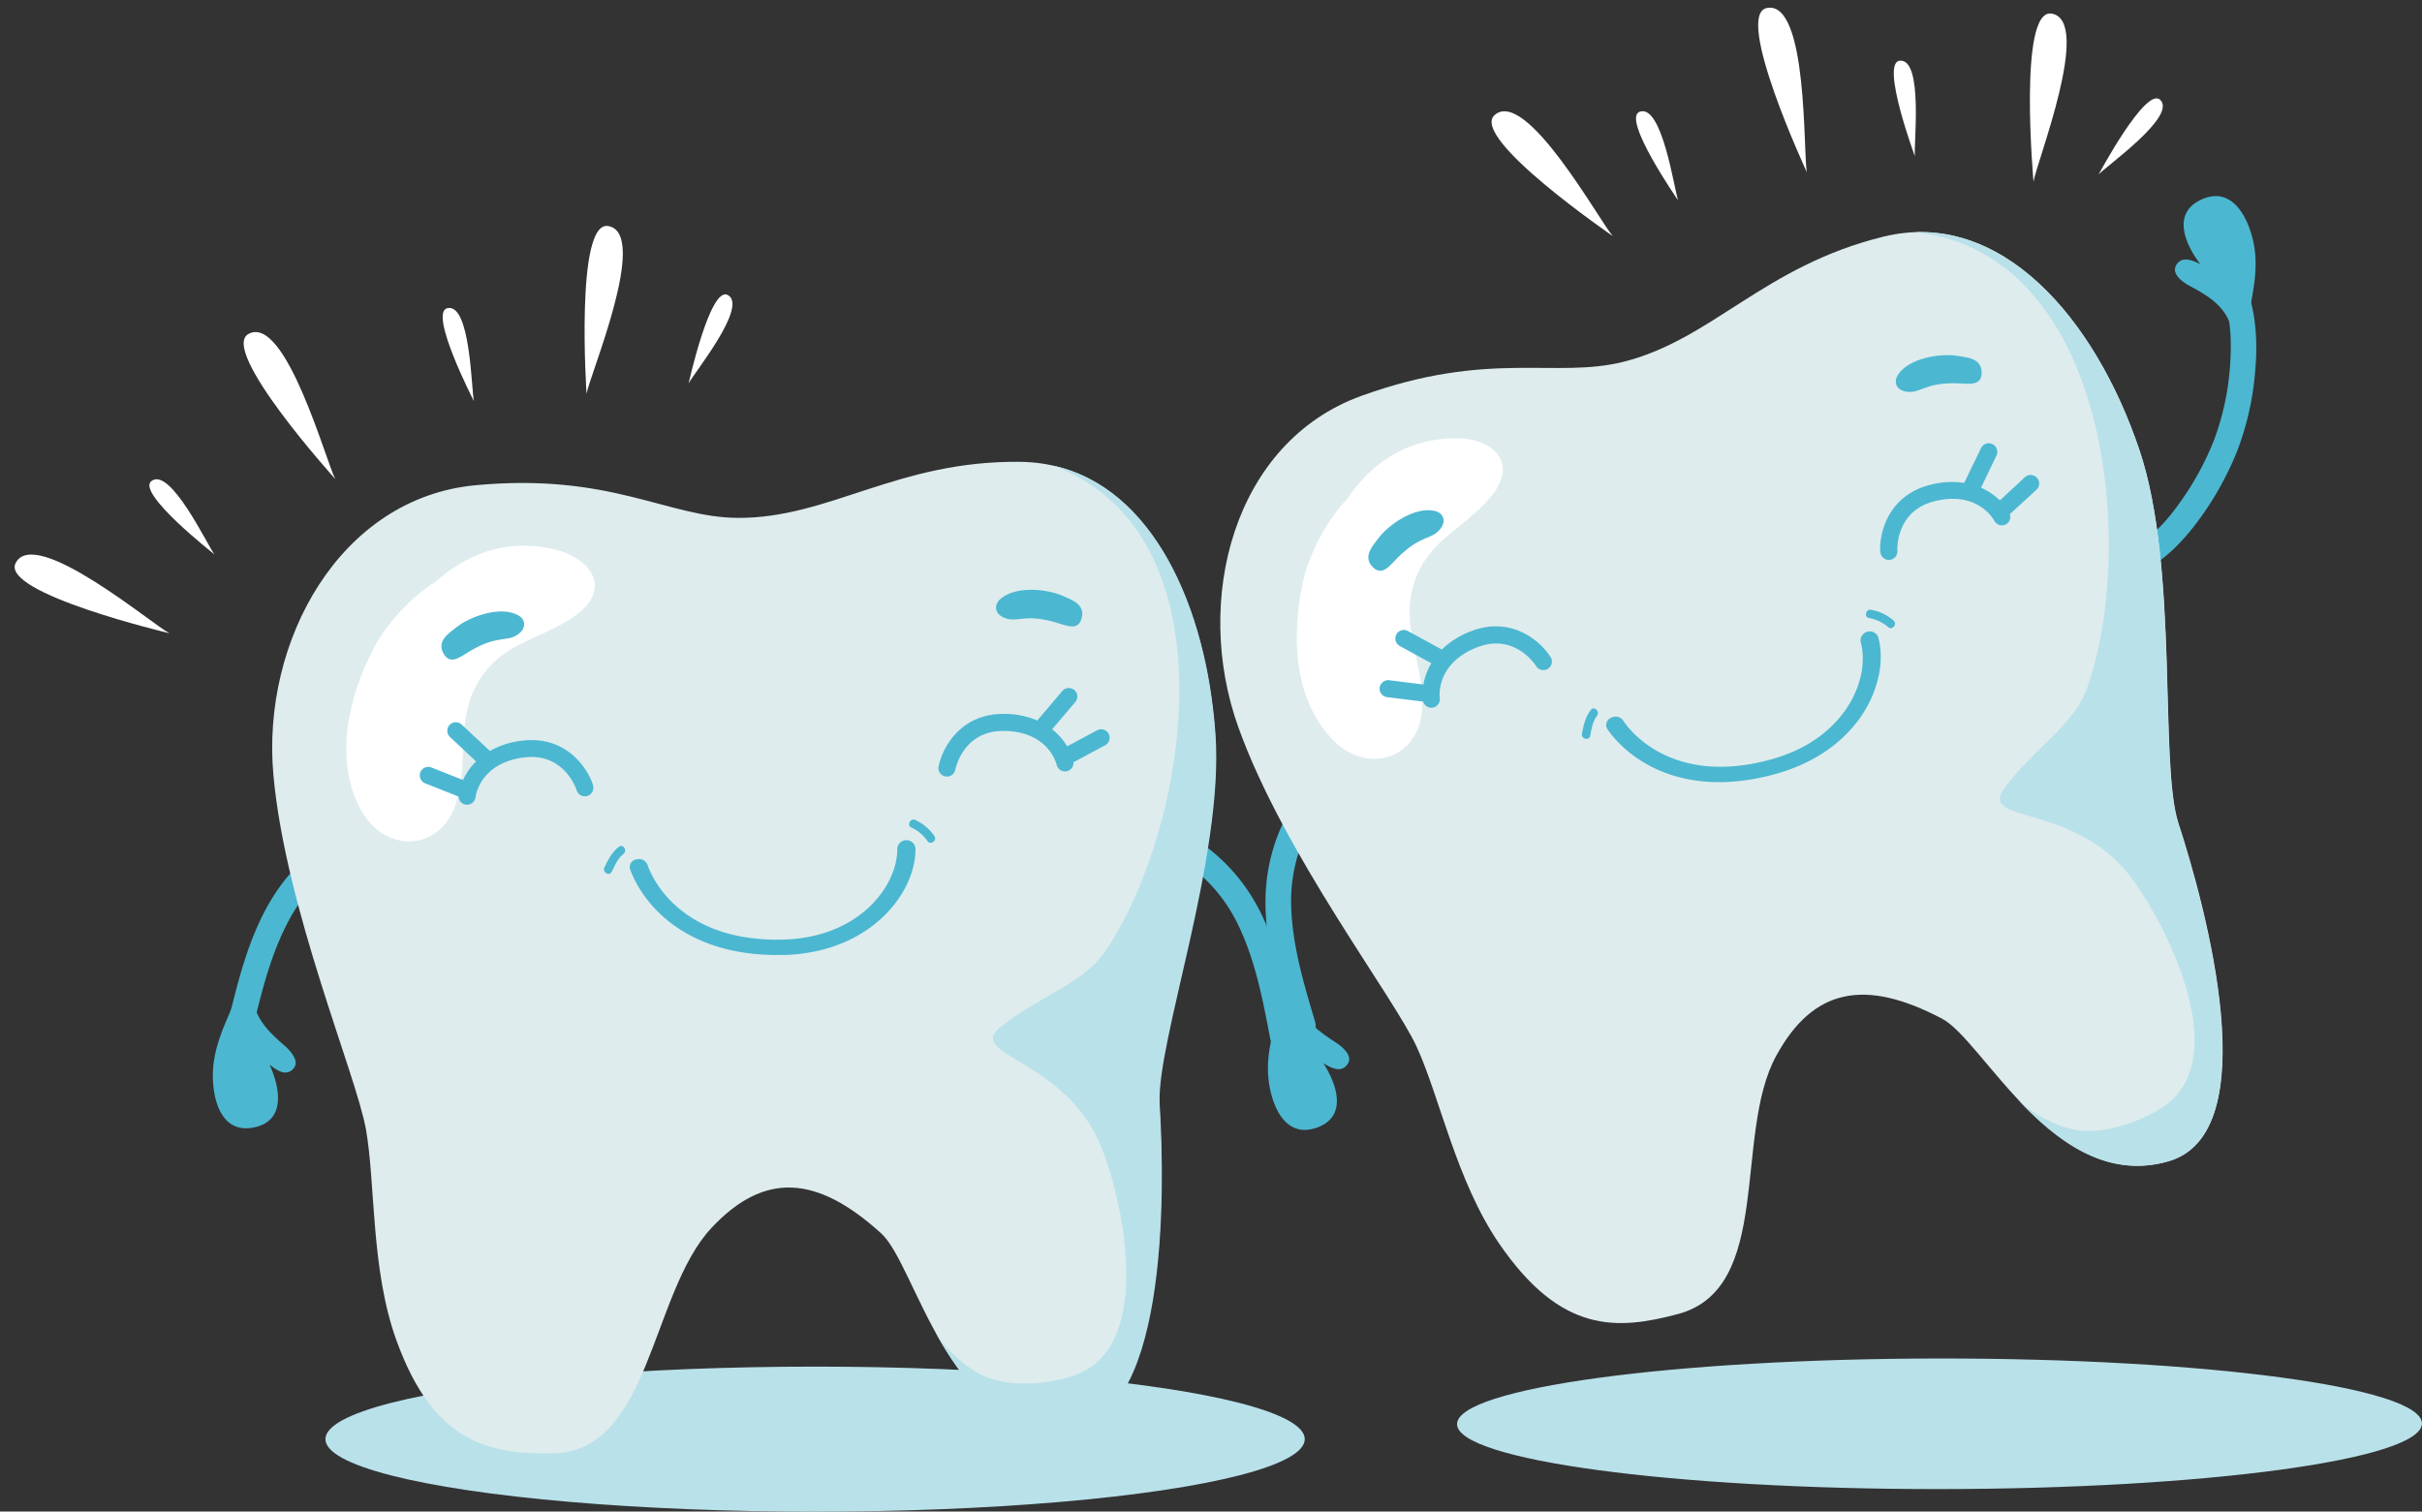 <?xml version="1.0" encoding="UTF-8" standalone="no"?><svg xmlns="http://www.w3.org/2000/svg" xmlns:xlink="http://www.w3.org/1999/xlink" fill="#000000" height="588" preserveAspectRatio="xMidYMid meet" version="1" viewBox="-5.7 -3.0 942.0 588.0" width="942" zoomAndPan="magnify"><rect x="-5.7" y="-3.0" width="942.0" height="588.0" fill="#333333" stroke="none"/><g data-name="Layer 2"><g data-name="Layer 2"><g id="change1_1"><ellipse cx="311.32" cy="556.84" fill="#b9e1ea" rx="190.45" ry="28.21"/></g><g id="change1_2"><path d="M936.27,550.74c0,14-84,25.46-187.61,25.53S561,565,561,551s84-25.46,187.61-25.53S936.26,536.72,936.27,550.74Z" fill="#b9e1ea"/></g><g id="change2_1"><path d="M824.48,220.6c10.25-4,18.17-12.16,24.63-20.81a122,122,0,0,0,15.31-27.35,110.66,110.66,0,0,0,7-31.24c1-10.89.37-22.15-3.38-32.49-2.2-6-11.21-1.84-9,4.14,3.15,8.66,3.25,18.28,2.53,27.36a102.9,102.9,0,0,1-6.14,27.94,111.42,111.42,0,0,1-13.22,24.22c-5.59,8-12.59,15.6-21.86,19.2-6,2.32-1.81,11.34,4.13,9Z" fill="#4cb7d1"/></g><g id="change2_2"><path d="M850.9,74.44c-12.19,5.21-6.75,17.56-.83,25.33-2.86-1.47-7.15-3.38-9.37.34-2,3.44,2.5,6.65,5.2,8.09,6.72,3.59,13.32,7.44,15.92,15.17l5.2,14.12c-.55-14.17,5.52-27.3,4.44-41.37C870.68,86,864.43,68.65,850.9,74.44Z" fill="#4cb7d1"/></g><g id="change2_3"><path d="M92.37,398.08c3.62-15,7.26-30.26,14.72-43.87a62.09,62.09,0,0,1,34.36-29c6-2.12,3.45-11.74-2.61-9.59-16.79,6-30.38,16.66-39.46,32.06-8.61,14.6-12.66,31.53-16.61,47.85-1.5,6.22,8.09,8.81,9.6,2.58Z" fill="#4cb7d1"/></g><g id="change2_4"><path d="M92.77,435.65c13-2.43,10.43-15.67,6.35-24.54,2.47,2.06,6.24,4.86,9.21,1.71,2.75-2.9-1-7-3.3-9-5.77-5-11.37-10.17-12.22-18.28l-2-14.91C88.26,384.54,79.47,396,77.45,410,76,420.08,78.31,438.34,92.77,435.65Z" fill="#4cb7d1"/></g><g id="change2_5"><path d="M505.83,394.61c-4.4-14.77-8.94-29.81-9.35-45.32a62.11,62.11,0,0,1,15.09-42.38c4.11-4.85-2.93-11.87-7.08-7-11.51,13.6-17.87,29.68-18,47.56-.09,16.95,4.92,33.62,9.72,49.7,1.83,6.13,11.43,3.55,9.59-2.59Z" fill="#4cb7d1"/></g><g id="change2_6"><path d="M506.12,435.79c12.57-4.2,8.16-17,2.9-25.18,2.73,1.7,6.85,4,9.36.43,2.32-3.26-1.94-6.83-4.52-8.49-6.4-4.13-12.66-8.5-14.62-16.42l-4-14.5c-.61,14.17-7.74,26.76-7.81,40.87C487.35,422.69,492.16,440.45,506.12,435.79Z" fill="#4cb7d1"/></g><g id="change2_7"><path d="M488.35,401.11c-2.89-15.14-5.8-30.58-12.59-44.54a62.1,62.1,0,0,0-32.93-30.64c-5.88-2.42-2.87-11.89,3.08-9.45,16.48,6.76,29.54,18.1,37.87,33.92,7.89,15,11.13,32.1,14.28,48.59,1.2,6.28-8.5,8.42-9.71,2.12Z" fill="#4cb7d1"/></g><g id="change3_1"><path d="M208.86,562.4c-24.4.13-45.85-3.84-60.38-44-10-27.67-8.09-60.71-11.84-82s-31.26-85.62-36-137.88,25.93-107.82,78.6-112.76,74.59,12.53,102,12.7c35.6.22,62.13-22.42,110-21.8,46.76.61,71.79,51.13,75.61,105.56,3.37,48.1-23.18,120-21.69,144,2.17,35.23,3.08,125.06-36.5,126.36-45.78,1.5-58-63.35-71.59-75.74-25-22.73-45.5-24.18-66.11-2.11C247.12,500.37,247.47,562.21,208.86,562.4Z" fill="#deeced"/></g><g id="change4_1"><path d="M209.65,210.64c-18.57-4.2-33.71,1.79-45.9,12.63-10.4,6.4-19.87,17.77-24,25.67-9.77,18.66-16,43.87-4.78,63.62,9.36,16.46,30.42,15.7,36.56-2.7,5.43-16.23-.48-33.23,9.37-48.59,9.43-14.7,23.52-15.19,37.05-24.74C232.82,226,224,213.88,209.65,210.64Z" fill="#ffffff"/></g><g id="change5_1"><path d="M467.05,282.65c-3.47-49.49-24.25-96.09-63.19-104.53,71.4,26.54,52.68,140.5,20.78,188.27-8.84,13.24-23,16.33-40.46,29.5-16.11,12.15,24.91,11.77,39.05,48.75,8.43,22.07,19.74,77-11.38,87.53-10.2,3.47-24.45,4.44-34.11.46-6.2-2.55-14.9-9.45-20-18,10.7,19.69,25.75,39.22,51.11,38.39,39.58-1.3,38.67-91.13,36.5-126.36C443.87,402.63,470.42,330.75,467.05,282.65Z" fill="#b9e1ea"/></g><g id="change2_8"><path d="M299.42,368.5c-.51,0-1,0-1.54,0-24.82.33-39.42-8.76-47.3-16.45-8.54-8.34-11.15-16.73-11.26-17.09a3,3,0,0,1,2.54-3.65,3.59,3.59,0,0,1,4.29,2.11c.38,1.22,9.68,29.67,51.7,29.12,16.92-.23,27.52-6.49,33.44-11.71,9.14-8.07,12.17-17.64,12-23.91a3.58,3.58,0,0,1,7.05-.23c.31,9.55-5,20.37-14,28.24C329.68,360.85,317.9,367.89,299.42,368.5Z" fill="#4cb7d1"/></g><g id="change2_9"><path d="M407.49,228.74c-6.07-2.66-18.27-3.91-24.14,1.31-2.45,2.17-2.45,5.72,1.73,7.35,5,1.92,7.41-1.77,19.48,1.61,4.18,1.17,9.31,3.92,10.53-1.95C416.13,232.05,411.31,230.41,407.49,228.74Z" fill="#4cb7d1"/></g><g id="change2_10"><path d="M171.9,240.94c5.23-4.08,16.73-8.32,23.72-4.72,2.91,1.5,3.79,4.93.15,7.55-4.41,3.11-7.63.13-18.48,6.39-3.75,2.17-8,6.11-10.68.72C164.36,246.29,168.62,243.5,171.9,240.94Z" fill="#4cb7d1"/></g><g id="change2_11"><path d="M225,302.54c-2.16-6.91-10.67-19.44-27.47-17.42a32.94,32.94,0,0,0-12.69,4l-11-10.26a3.31,3.31,0,1,0-4.52,4.84l10.14,9.5a25.08,25.08,0,0,0-5.07,7.23l-12.29-4.87a3.31,3.31,0,0,0-2.44,6.16l13,5.15a3.29,3.29,0,0,0,2.92,3.17,2.57,2.57,0,0,0,.48,0,3.31,3.31,0,0,0,3.18-2.93c.07-.54,1.81-13.4,19-15.47,15.46-1.87,20.17,12.23,20.36,12.82a3.31,3.31,0,0,0,6.32-2Z" fill="#4cb7d1"/></g><g id="change2_12"><path d="M359.37,295.16c1.36-7.11,8.38-20.53,25.31-20.45a32.86,32.86,0,0,1,13.06,2.57l9.71-11.44a3.31,3.31,0,1,1,5.05,4.28l-9,10.6a24.5,24.5,0,0,1,5.86,6.61L421,281.09a3.31,3.31,0,1,1,3.12,5.84l-12.32,6.6a3.29,3.29,0,0,1-2.54,3.48,2.65,2.65,0,0,1-.48.07,3.31,3.31,0,0,1-3.49-2.54c-.13-.54-3.33-13.11-20.68-13.2-15.57-.09-18.64,14.45-18.76,15.06a3.31,3.31,0,0,1-6.51-1.24Z" fill="#4cb7d1"/></g><g id="change2_13"><path d="M348.75,318.91a15.08,15.08,0,0,1,6.2,5.17c1.08,1.84,3.89.08,2.81-1.77a18.2,18.2,0,0,0-7.43-6.31c-1.92-.93-3.5,2-1.58,2.91Z" fill="#4cb7d1"/></g><g id="change2_14"><path d="M235,326.41c-2.63,2-4.26,5.12-5.63,8.07-.9,1.93,2,3.51,2.91,1.58,1.1-2.36,2.36-5.22,4.48-6.84,1.68-1.29-.06-4.11-1.76-2.81Z" fill="#4cb7d1"/></g><g id="change3_2"><path d="M646.83,508.2c-23.59,6.23-45.36,7.76-69.49-27.49-16.61-24.27-23-56.74-32-76.4s-51.72-75.05-69.42-124.45S474,169,523.78,151s75.35-6.56,102-13.27c34.52-8.7,54.54-37.26,101.07-48.67,45.42-11.13,82.31,31.52,99.64,83.25,15.32,45.72,7.62,122,15.09,144.89,10.93,33.57,34.32,120.3-3.68,131.47-43.94,12.92-72-46.81-88.27-55.39-29.87-15.74-50.11-12-64.54,14.52C668.33,438.56,684.15,498.34,646.83,508.2Z" fill="#deeced"/></g><g id="change4_2"><path d="M559.47,167.45c-19,.59-32.19,10.19-41.28,23.73-8.47,8.81-14.79,22.19-16.81,30.87-4.78,20.51-4.53,46.48,11.31,62.79,13.19,13.58,33.38,7.57,34.72-11.77,1.19-17.08-8.79-32-3.1-49.4,5.44-16.59,19-20.6,29.66-33.23C585.74,176.54,574.17,167,559.47,167.45Z" fill="#ffffff"/></g><g id="change5_2"><path d="M826.45,172.31c-15.76-47-47.71-86.57-87.52-85C814.7,95.14,825.21,209.71,806.29,264c-5.24,15-18.17,21.57-31.78,38.69-12.55,15.8,27.07,5.16,50,37.42,13.69,19.25,38.4,69.56,10.92,87.59-9,5.91-22.57,10.42-32.92,9-6.63-.92-16.78-5.42-23.84-12.38,15.28,16.38,34.83,31.57,59.17,24.41,38-11.17,14.52-98,3.6-131.52C834,294.22,841.77,218,826.45,172.31Z" fill="#b9e1ea"/></g><g id="change2_15"><path d="M685.92,297.79l-1.48.42c-24,6.53-40.37,1.39-49.92-4.08-10.35-5.93-15-13.41-15.18-13.72a3,3,0,0,1,1.55-4.17,3.59,3.59,0,0,1,4.68,1c.67,1.09,16.8,26.31,57.35,15.24,16.32-4.46,25-13.18,29.43-19.71,6.83-10.1,7.37-20.13,5.6-26.15a3.58,3.58,0,0,1,6.77-2c2.69,9.17.23,21-6.44,30.84C713.3,282.8,703.66,292.57,685.92,297.79Z" fill="#4cb7d1"/></g><g id="change2_16"><path d="M755.53,135.41c-6.54-1-18.66.8-23,7.32-1.82,2.72-.93,6.15,3.52,6.68,5.36.6,6.74-3.57,19.27-3.32,4.33.09,10,1.47,9.7-4.53C764.72,136.46,759.65,136.07,755.53,135.41Z" fill="#4cb7d1"/></g><g id="change2_17"><path d="M530.51,206.24c4-5.25,14.12-12.24,21.78-10.5,3.19.72,4.9,3.82,2,7.27-3.49,4.11-7.35,2-16.28,10.82-3.09,3-6.26,7.92-10.17,3.36C524.55,213.31,528,209.55,530.51,206.24Z" fill="#4cb7d1"/></g><g id="change2_18"><path d="M597.34,252.58c-3.82-6.14-15.2-16.14-31-10a32.81,32.81,0,0,0-11.27,7.09l-13.18-7.19a3.31,3.31,0,0,0-3.17,5.82L551,255a24.79,24.79,0,0,0-3.09,8.28l-13.12-1.64a3.32,3.32,0,1,0-.82,6.58l13.87,1.72a3.28,3.28,0,0,0,3.63,2.34,2.36,2.36,0,0,0,.46-.1,3.32,3.32,0,0,0,2.35-3.63c-.07-.55-1.61-13.43,14.55-19.75,14.5-5.68,22.59,6.79,22.92,7.31a3.31,3.31,0,1,0,5.63-3.5Z" fill="#4cb7d1"/></g><g id="change2_19"><path d="M725.59,211.77c-.47-7.23,3-22,19.37-26.14a32.87,32.87,0,0,1,13.29-.78l6.54-13.52a3.31,3.31,0,1,1,6,2.89l-6,12.51a25,25,0,0,1,7.33,4.93l9.72-9a3.31,3.31,0,0,1,4.49,4.87L776,197a3.29,3.29,0,0,1-1.59,4l-.44.19a3.33,3.33,0,0,1-4-1.59c-.26-.49-6.5-11.86-23.32-7.6-15.1,3.81-14.43,18.66-14.39,19.28a3.31,3.31,0,0,1-6.61.43Z" fill="#4cb7d1"/></g><g id="change2_20"><path d="M721.25,237.43a15,15,0,0,1,7.3,3.44c1.51,1.52,3.78-.89,2.28-2.41a18.2,18.2,0,0,0-8.78-4.25c-2.09-.41-2.89,2.8-.8,3.22Z" fill="#4cb7d1"/></g><g id="change2_21"><path d="M613,273.18c-2,2.62-2.84,6-3.43,9.23-.39,2.09,2.82,2.9,3.21.79.48-2.55,1-5.64,2.63-7.74,1.3-1.67-1.09-4-2.41-2.28Z" fill="#4cb7d1"/></g><g id="change4_3"><path d="M91,126.88c-11.69,6.22,33.71,56.48,33.71,56.48C121.24,177.05,105.46,119.21,91,126.88Z" fill="#ffffff"/></g><g id="change4_4"><path d="M168.27,116.89c-7.38,1.72,10.36,36.17,10.36,36.17C177.62,149.06,177.38,114.76,168.27,116.89Z" fill="#ffffff"/></g><g id="change4_5"><path d="M277.27,111.72c-6.78-3.38-15.14,34.45-15.14,34.45C263.92,142.45,285.64,115.9,277.27,111.72Z" fill="#ffffff"/></g><g id="change4_6"><path d="M53.19,184.14c-6,4.64,24.53,28.52,24.53,28.52C75.13,209.45,60.57,178.4,53.19,184.14Z" fill="#ffffff"/></g><g id="change4_7"><path d="M230.91,84.94c-13-2.35-8.48,65.23-8.48,65.23C223.6,143.05,247,87.85,230.91,84.94Z" fill="#ffffff"/></g><g id="change4_8"><path d="M.4,216c-6.09,11.75,59.81,27.35,59.81,27.35C53.76,240.1,7.92,201.44.4,216Z" fill="#ffffff"/></g><g id="change4_9"><path d="M681.51.11C668.51,2.6,697.05,64,697.05,64,695.58,57,697.57-3,681.51.11Z" fill="#ffffff"/></g><g id="change4_10"><path d="M733.15,20.61c-7.53.82,5.91,37.16,5.91,37.16C738.55,53.68,742.45,19.6,733.15,20.61Z" fill="#ffffff"/></g><g id="change4_11"><path d="M834.4,35.77c-5.61-5.08-23.86,29.09-23.86,29.09C813.26,61.76,841.33,42.05,834.4,35.77Z" fill="#ffffff"/></g><g id="change4_12"><path d="M632,40.48c-7.08,2.68,15,34.5,15,34.5C645.53,71.15,640.79,37.18,632,40.48Z" fill="#ffffff"/></g><g id="change4_13"><path d="M792.21,2.29c-13.08-2.06-7,65.4-7,65.4C786.22,60.55,808.36,4.82,792.21,2.29Z" fill="#ffffff"/></g><g id="change4_14"><path d="M575.61,41.76c-9.92,8.78,45.95,47.06,45.95,47.06C616.69,83.5,587.85,30.93,575.61,41.76Z" fill="#ffffff"/></g></g></g></svg>
